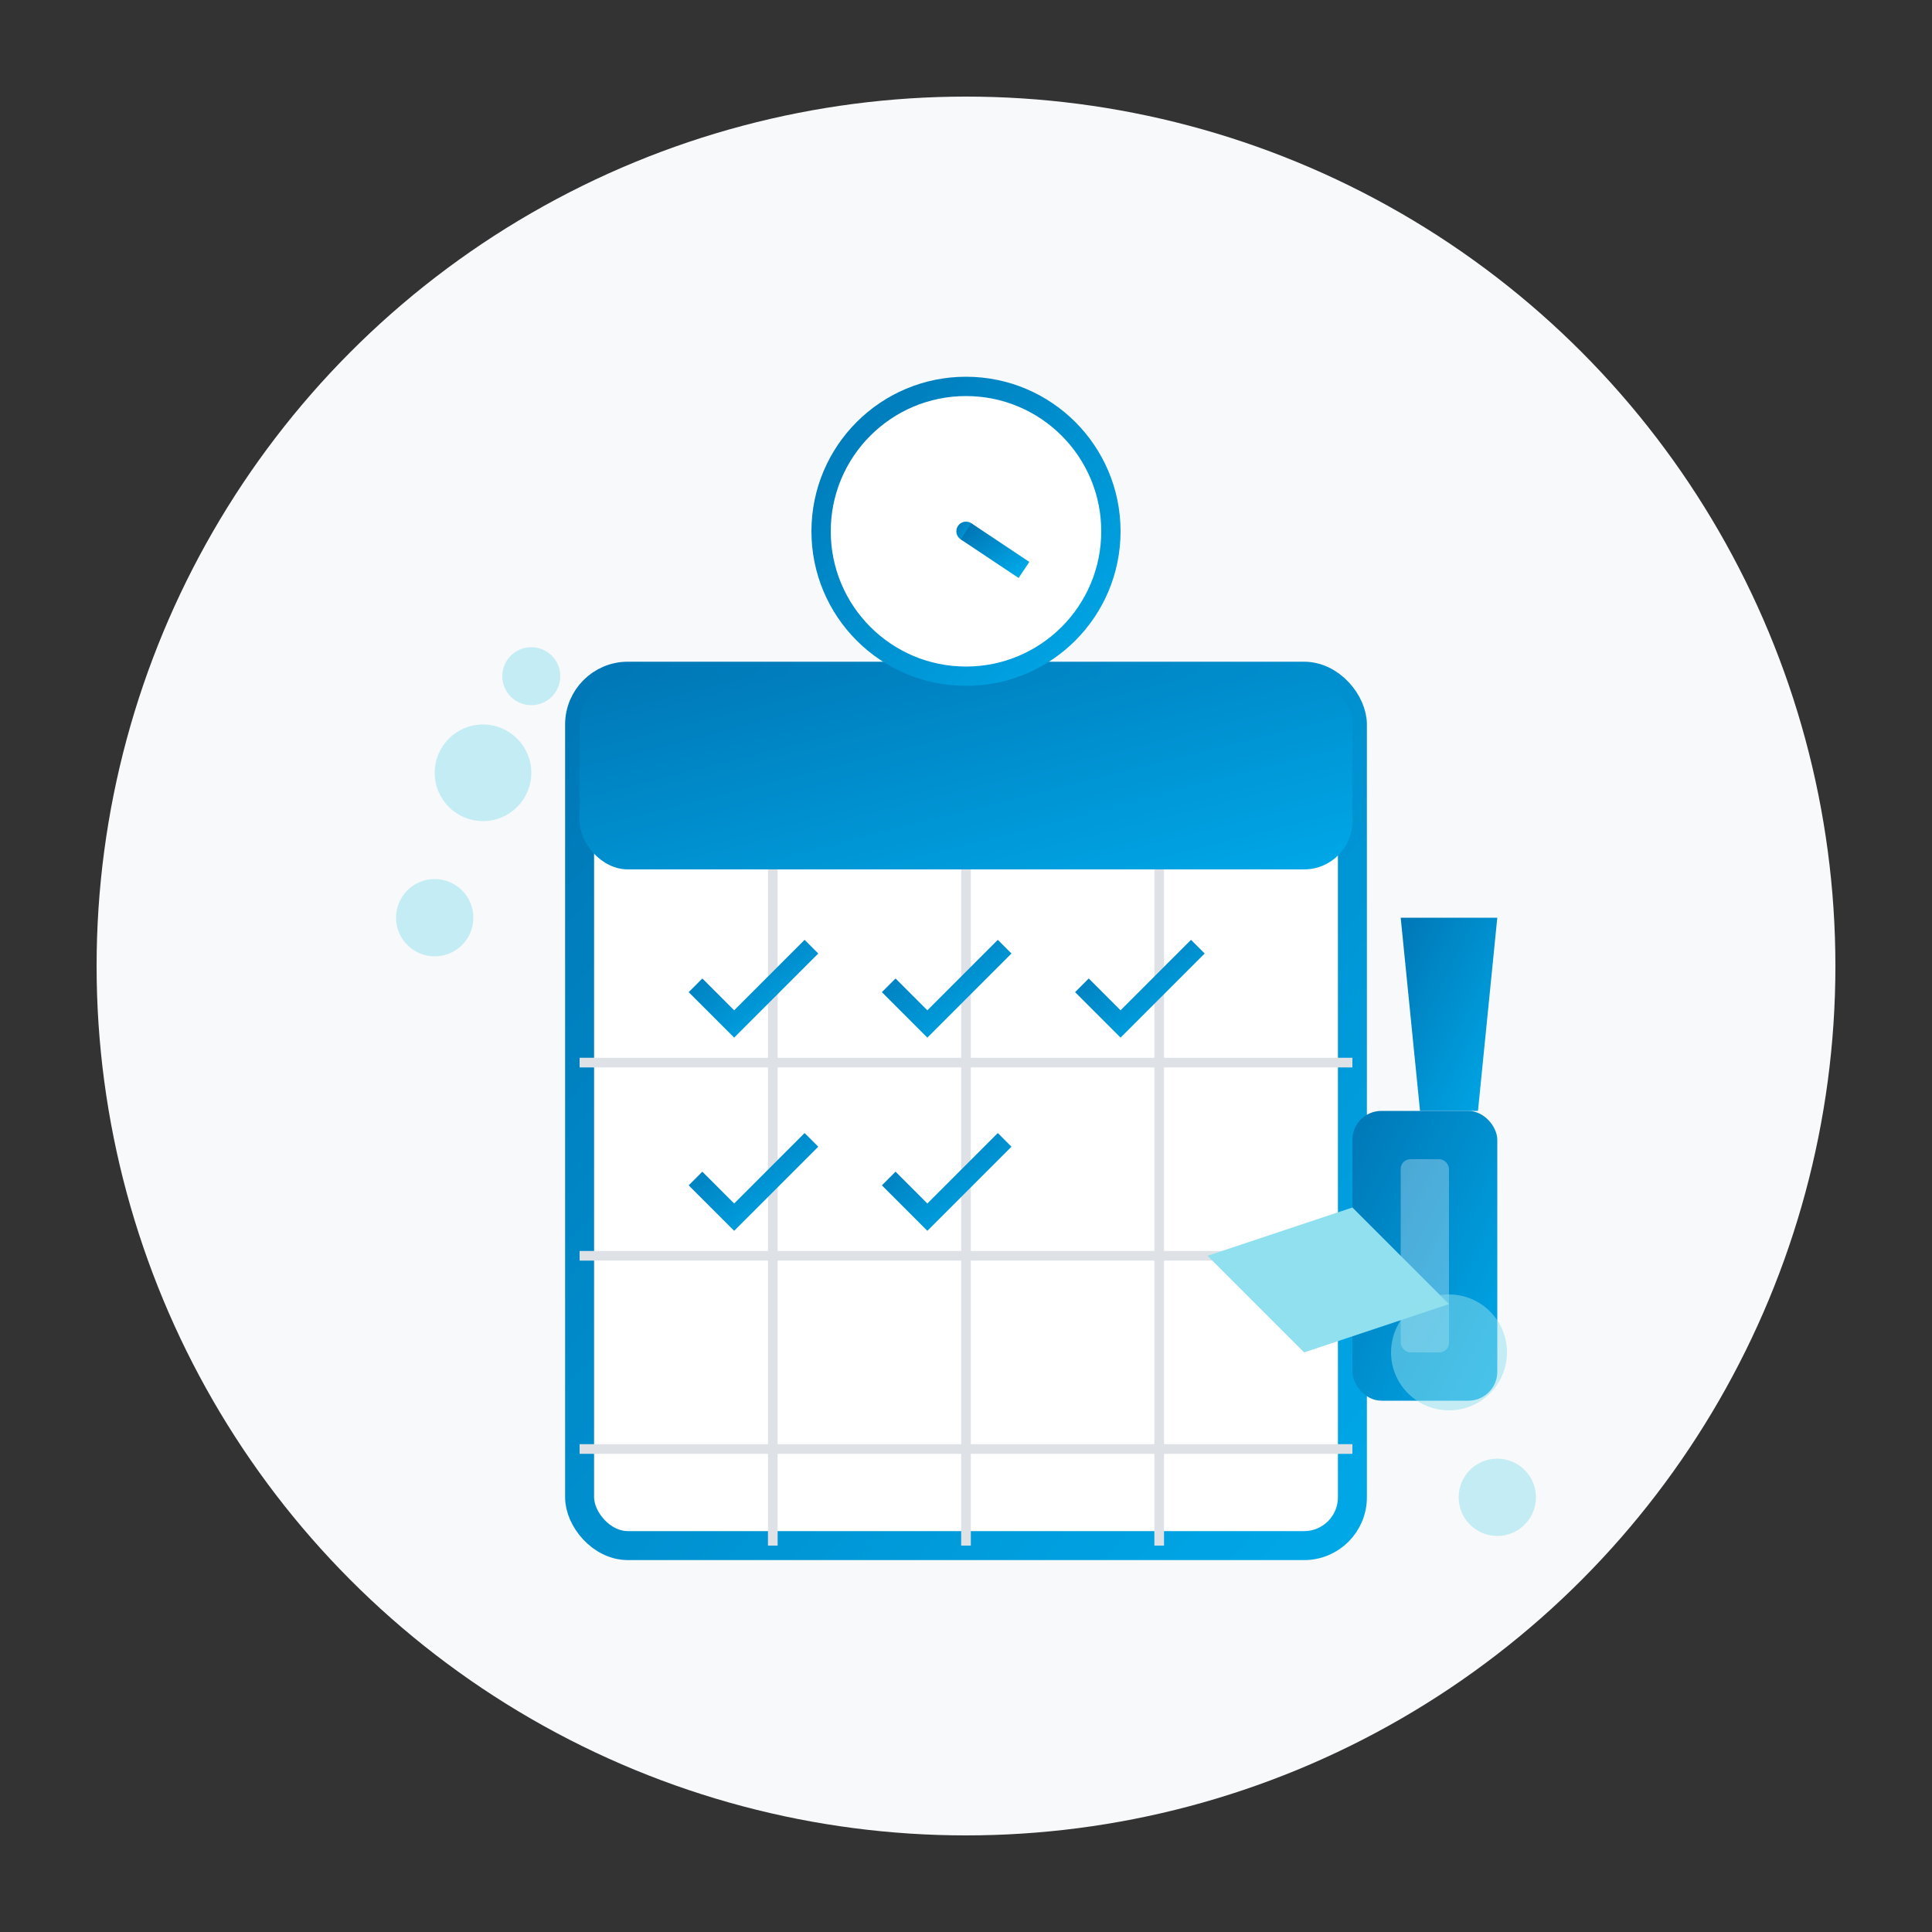 <svg xmlns="http://www.w3.org/2000/svg" width="200" height="200" viewBox="0 0 200 200">
  <rect x="0" y="0" width="200" height="200" fill="#333333" stroke="none"/>
  <defs>
    <linearGradient id="dailyGradient" x1="0%" y1="0%" x2="100%" y2="100%">
      <stop offset="0%" stop-color="#0077b6" />
      <stop offset="100%" stop-color="#00a8e8" />
    </linearGradient>
  </defs>
  
  <!-- Background -->
  <circle cx="100" cy="100" r="90" fill="#f8f9fa" />
  
  <!-- Daily Cleaning Calendar -->
  <g transform="translate(40, 40)">
    <!-- Calendar Body -->
    <rect x="20" y="30" width="80" height="90" fill="white" stroke="url(#dailyGradient)" stroke-width="3" rx="5" ry="5" />
    
    <!-- Calendar Header -->
    <rect x="20" y="30" width="80" height="20" fill="url(#dailyGradient)" rx="5" ry="5" />
    
    <!-- Calendar Grid Lines -->
    <line x1="20" y1="70" x2="100" y2="70" stroke="#dee2e6" stroke-width="1" />
    <line x1="20" y1="90" x2="100" y2="90" stroke="#dee2e6" stroke-width="1" />
    <line x1="20" y1="110" x2="100" y2="110" stroke="#dee2e6" stroke-width="1" />
    
    <line x1="40" y1="50" x2="40" y2="120" stroke="#dee2e6" stroke-width="1" />
    <line x1="60" y1="50" x2="60" y2="120" stroke="#dee2e6" stroke-width="1" />
    <line x1="80" y1="50" x2="80" y2="120" stroke="#dee2e6" stroke-width="1" />
    
    <!-- Checkmarks in Calendar -->
    <g fill="url(#dailyGradient)">
      <path d="M32,62 L36,66 L44,58" stroke="url(#dailyGradient)" stroke-width="2" fill="none" />
      <path d="M52,62 L56,66 L64,58" stroke="url(#dailyGradient)" stroke-width="2" fill="none" />
      <path d="M72,62 L76,66 L84,58" stroke="url(#dailyGradient)" stroke-width="2" fill="none" />
      <path d="M32,82 L36,86 L44,78" stroke="url(#dailyGradient)" stroke-width="2" fill="none" />
      <path d="M52,82 L56,86 L64,78" stroke="url(#dailyGradient)" stroke-width="2" fill="none" />
    </g>
    
    <!-- Clock Above Calendar -->
    <circle cx="60" cy="15" r="15" fill="white" stroke="url(#dailyGradient)" stroke-width="2" />
    <circle cx="60" cy="15" r="1" fill="url(#dailyGradient)" />
    <path d="M60,15 L60,7" stroke="url(#dailyGradient)" stroke-width="2" />
    <path d="M60,15 L66,19" stroke="url(#dailyGradient)" stroke-width="2" />
    
    <!-- Cleaning Supplies -->
    <g transform="translate(115, 75)">
      <!-- Cleaning Bottle -->
      <path d="M-5,0 L-8,0 L-10,-20 L0,-20 L-2,0 Z" fill="url(#dailyGradient)" />
      <rect x="-15" y="0" width="15" height="30" rx="3" ry="3" fill="url(#dailyGradient)" />
      <rect x="-10" y="5" width="5" height="20" rx="1" ry="1" fill="white" opacity="0.3" />
      
      <!-- Cloth -->
      <path d="M-30,15 L-15,10 L-5,20 L-20,25 Z" fill="#90e0ef" />
    </g>
    
    <!-- Bubbles -->
    <circle cx="10" cy="40" r="5" fill="#90e0ef" opacity="0.5" />
    <circle cx="15" cy="30" r="3" fill="#90e0ef" opacity="0.5" />
    <circle cx="5" cy="55" r="4" fill="#90e0ef" opacity="0.5" />
    <circle cx="110" cy="100" r="6" fill="#90e0ef" opacity="0.5" />
    <circle cx="115" cy="115" r="4" fill="#90e0ef" opacity="0.5" />
  </g>
</svg>
